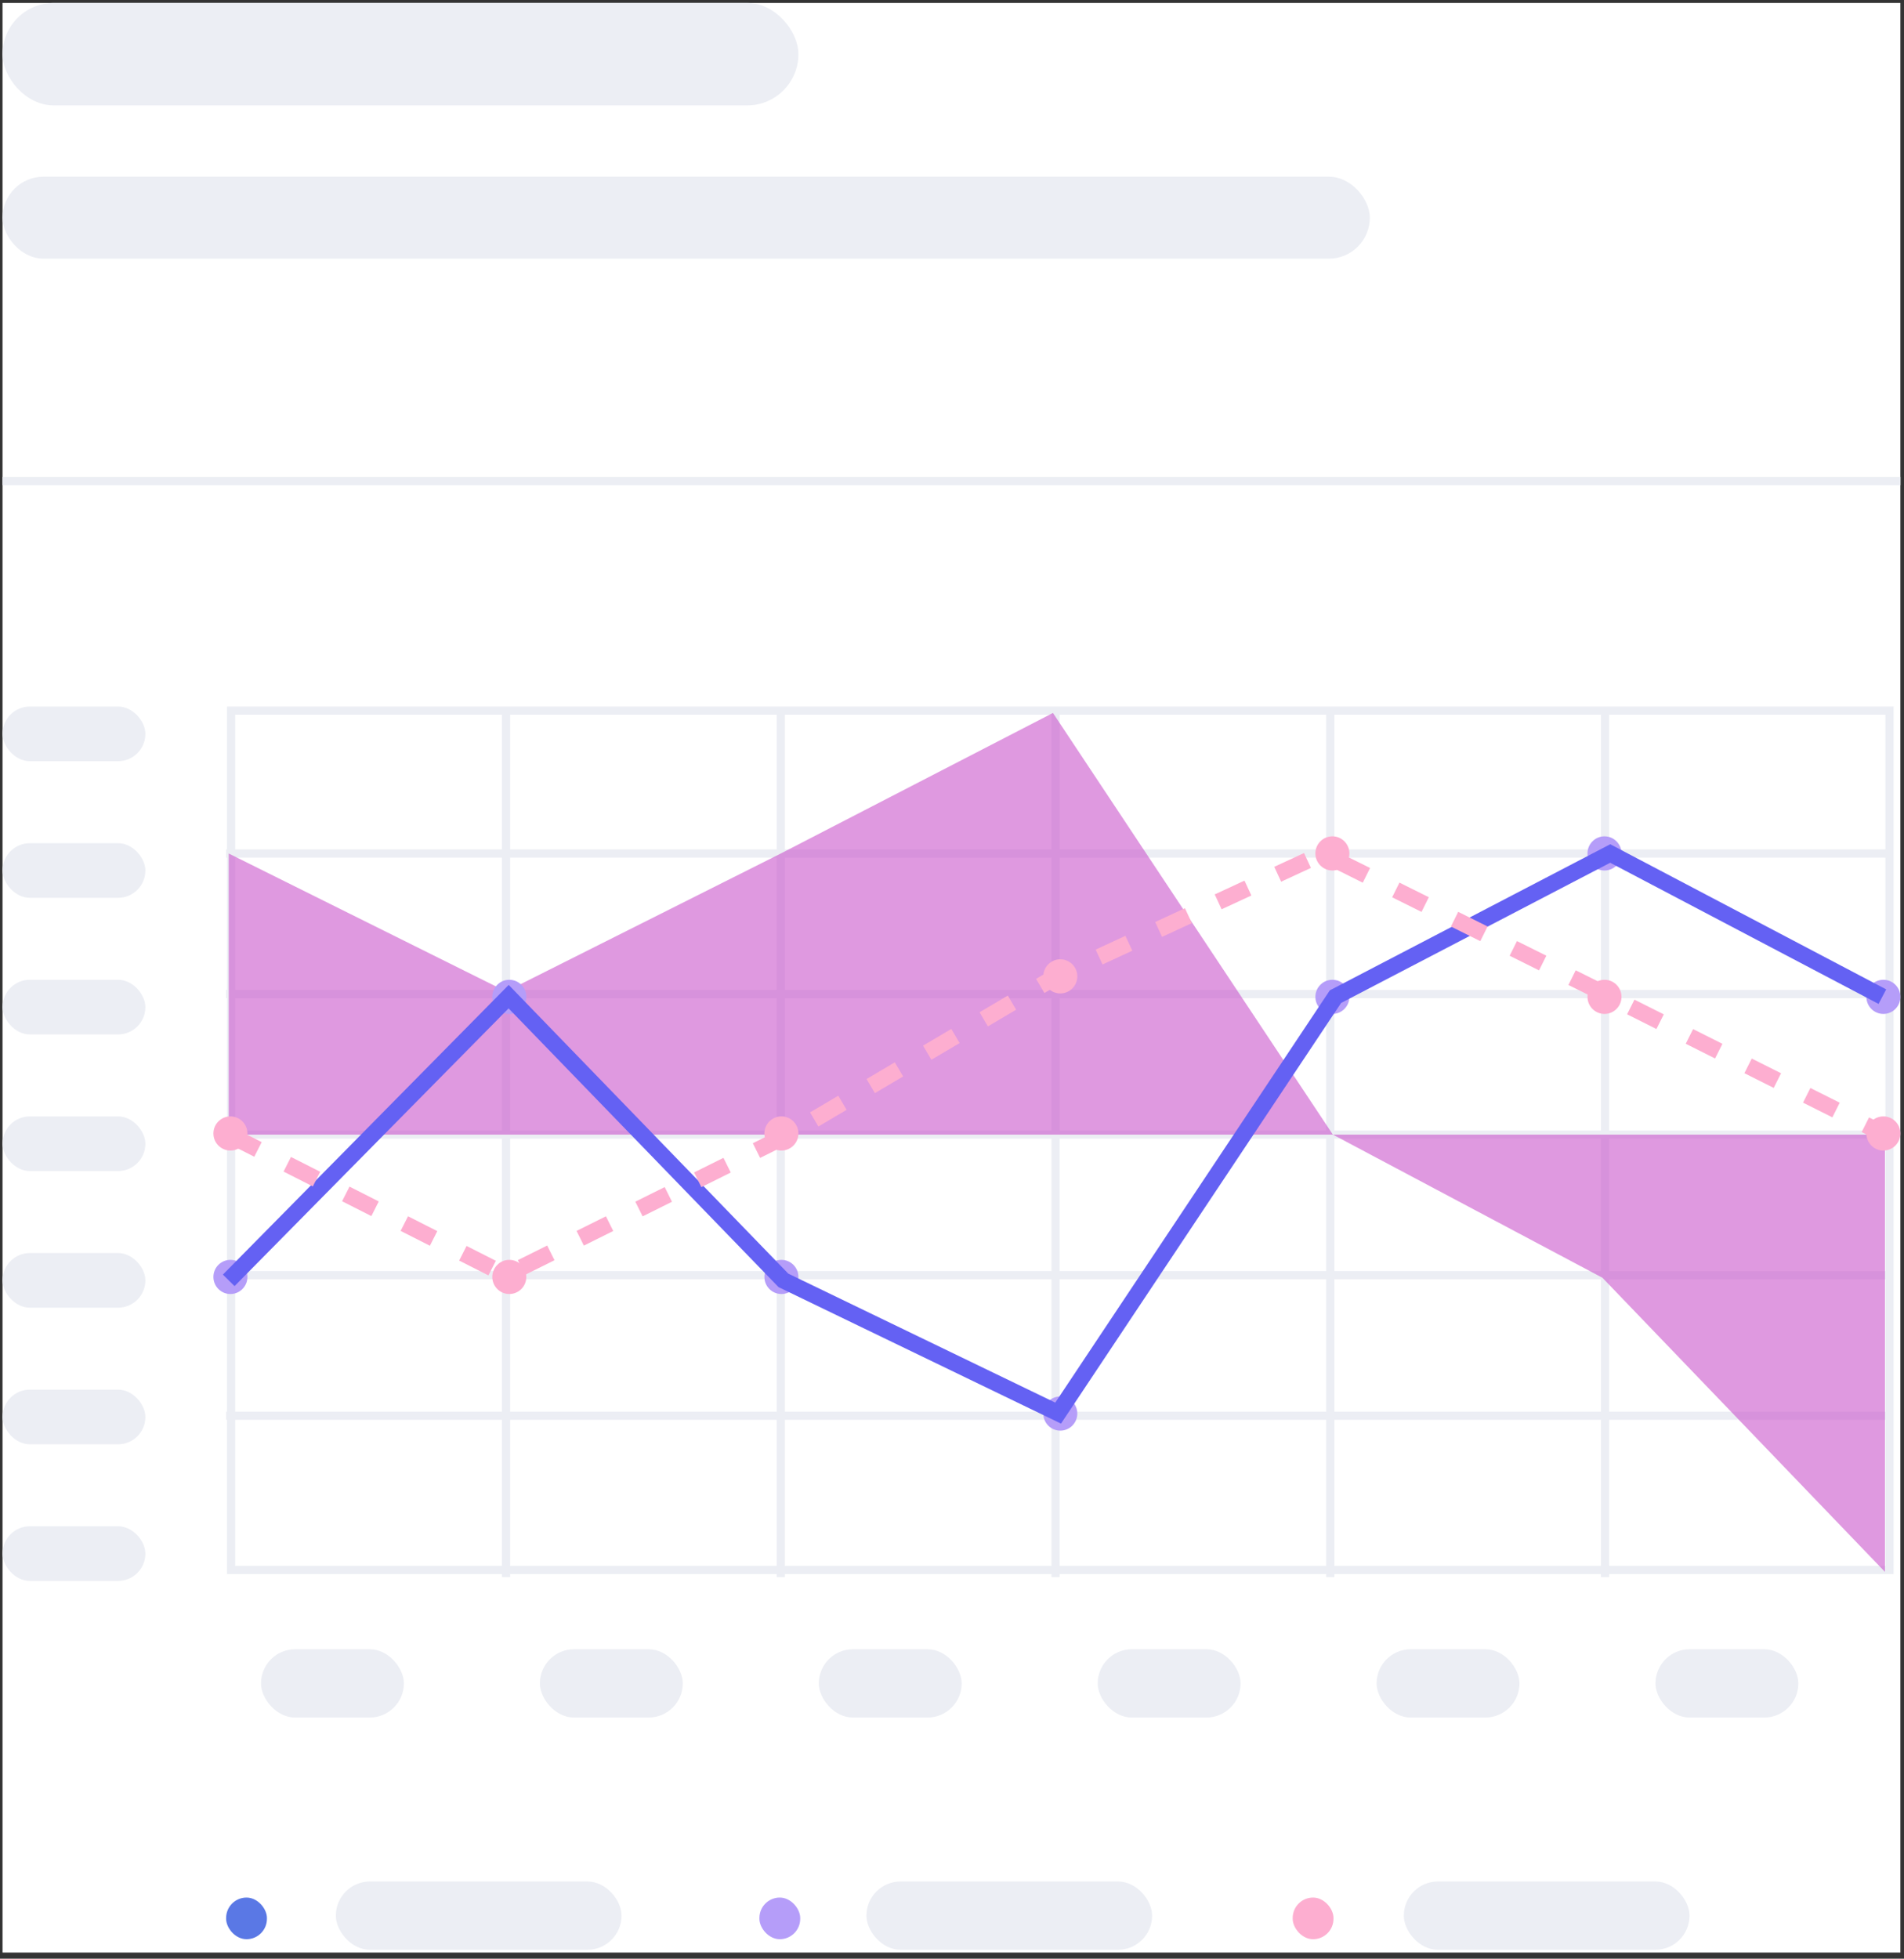 <svg width="177" height="182" viewBox="0 0 177 182" fill="none" xmlns="http://www.w3.org/2000/svg">
<rect x="0" y="0" width="177" height="182" fill="#333333" stroke="none"/>
<rect width="176.429" height="181.155" transform="translate(0.236 0.273)" fill="white"/>
<rect x="0.236" y="0.273" width="73.986" height="9.521" rx="4.76" fill="#ECEEF4"/>
<rect x="0.236" y="16.418" width="127.105" height="7.617" rx="3.808" fill="#ECEEF4"/>
<path d="M0.236 44.705L176.664 44.705" stroke="#ECEEF4" stroke-width="0.762"/>
<rect x="21.021" y="176.318" width="3.794" height="3.87" rx="1.897" fill="#5A78E5"/>
<rect x="31.221" y="174.824" width="26.559" height="6.347" rx="3.174" fill="#ECEEF4"/>
<rect x="70.596" y="176.318" width="3.794" height="3.87" rx="1.897" fill="#B59DF9"/>
<rect x="80.545" y="174.824" width="26.559" height="6.347" rx="3.174" fill="#ECEEF4"/>
<rect x="120.171" y="176.318" width="3.794" height="3.87" rx="1.897" fill="#FDAED0"/>
<rect x="130.502" y="174.824" width="26.559" height="6.347" rx="3.174" fill="#ECEEF4"/>
<rect x="0.236" y="65.65" width="13.28" height="5.078" rx="2.539" fill="#ECEEF4"/>
<rect x="0.236" y="78.346" width="13.28" height="5.078" rx="2.539" fill="#ECEEF4"/>
<rect x="0.236" y="91.039" width="13.28" height="5.078" rx="2.539" fill="#ECEEF4"/>
<rect x="0.236" y="103.734" width="13.28" height="5.078" rx="2.539" fill="#ECEEF4"/>
<rect x="0.236" y="116.43" width="13.28" height="5.078" rx="2.539" fill="#ECEEF4"/>
<rect x="0.236" y="129.123" width="13.28" height="5.078" rx="2.539" fill="#ECEEF4"/>
<rect x="0.236" y="141.818" width="13.28" height="5.078" rx="2.539" fill="#ECEEF4"/>
<rect x="24.265" y="153.244" width="13.28" height="6.347" rx="3.174" fill="#ECEEF4"/>
<rect x="50.192" y="153.244" width="13.28" height="6.347" rx="3.174" fill="#ECEEF4"/>
<rect x="76.119" y="153.244" width="13.28" height="6.347" rx="3.174" fill="#ECEEF4"/>
<rect x="102.046" y="153.244" width="13.28" height="6.347" rx="3.174" fill="#ECEEF4"/>
<rect x="127.973" y="153.244" width="13.28" height="6.347" rx="3.174" fill="#ECEEF4"/>
<rect x="153.899" y="153.244" width="13.28" height="6.347" rx="3.174" fill="#ECEEF4"/>
<rect x="21.485" y="66.031" width="154.167" height="79.849" stroke="#ECEEF4" stroke-width="0.762"/>
<path d="M21.021 92.365H175.712" stroke="#ECEEF4" stroke-width="0.762"/>
<path d="M21.021 79.305H175.712" stroke="#ECEEF4" stroke-width="0.762"/>
<path d="M21.021 105.426H175.712" stroke="#ECEEF4" stroke-width="0.762"/>
<path d="M21.021 118.486H175.712" stroke="#ECEEF4" stroke-width="0.762"/>
<path d="M21.021 131.547H175.712" stroke="#ECEEF4" stroke-width="0.762"/>
<path d="M47.044 65.762L47.044 146.541" stroke="#ECEEF4" stroke-width="0.762"/>
<path d="M72.585 65.762L72.585 146.541" stroke="#ECEEF4" stroke-width="0.762"/>
<path d="M98.126 65.762L98.126 146.541" stroke="#ECEEF4" stroke-width="0.762"/>
<path d="M123.666 65.762L123.666 146.541" stroke="#ECEEF4" stroke-width="0.762"/>
<path d="M149.207 65.762L149.207 146.541" stroke="#ECEEF4" stroke-width="0.762"/>
<path d="M21.262 79.306V105.427H123.907L97.885 66.246L72.585 79.306L47.044 92.125L21.262 79.306Z" fill="#C955CC" fill-opacity="0.6"/>
<path d="M148.966 118.728L123.907 105.426H175.23V146.057L148.966 118.728Z" fill="#C955CC" fill-opacity="0.6"/>
<ellipse cx="21.42" cy="118.651" rx="1.581" ry="1.587" fill="#B59DF9"/>
<ellipse cx="47.346" cy="92.626" rx="1.581" ry="1.587" fill="#B59DF9"/>
<ellipse cx="72.641" cy="118.651" rx="1.581" ry="1.587" fill="#B59DF9"/>
<ellipse cx="98.568" cy="131.345" rx="1.581" ry="1.587" fill="#B59DF9"/>
<ellipse cx="123.862" cy="92.626" rx="1.581" ry="1.587" fill="#B59DF9"/>
<ellipse cx="149.157" cy="79.298" rx="1.581" ry="1.587" fill="#B59DF9"/>
<ellipse cx="175.084" cy="92.626" rx="1.581" ry="1.587" fill="#B59DF9"/>
<path d="M21.262 118.969L47.285 92.607L72.826 118.969L98.366 131.304L124.148 92.607L149.689 79.305L174.989 92.607" stroke="#6461F3" stroke-width="1.524"/>
<path d="M21.262 105.425L47.044 118.485L73.307 105.425L97.885 90.914L122.943 79.305L149.207 92.365L175.23 105.425" stroke="#FDAED0" stroke-width="1.524" stroke-dasharray="3.05 3.05"/>
<ellipse cx="21.42" cy="105.321" rx="1.581" ry="1.587" fill="#FDAED0"/>
<ellipse cx="47.346" cy="118.651" rx="1.581" ry="1.587" fill="#FDAED0"/>
<ellipse cx="72.641" cy="105.321" rx="1.581" ry="1.587" fill="#FDAED0"/>
<ellipse cx="98.568" cy="90.722" rx="1.581" ry="1.587" fill="#FDAED0"/>
<ellipse cx="123.862" cy="79.298" rx="1.581" ry="1.587" fill="#FDAED0"/>
<ellipse cx="149.157" cy="92.626" rx="1.581" ry="1.587" fill="#FDAED0"/>
<ellipse cx="175.084" cy="105.321" rx="1.581" ry="1.587" fill="#FDAED0"/>
</svg>
